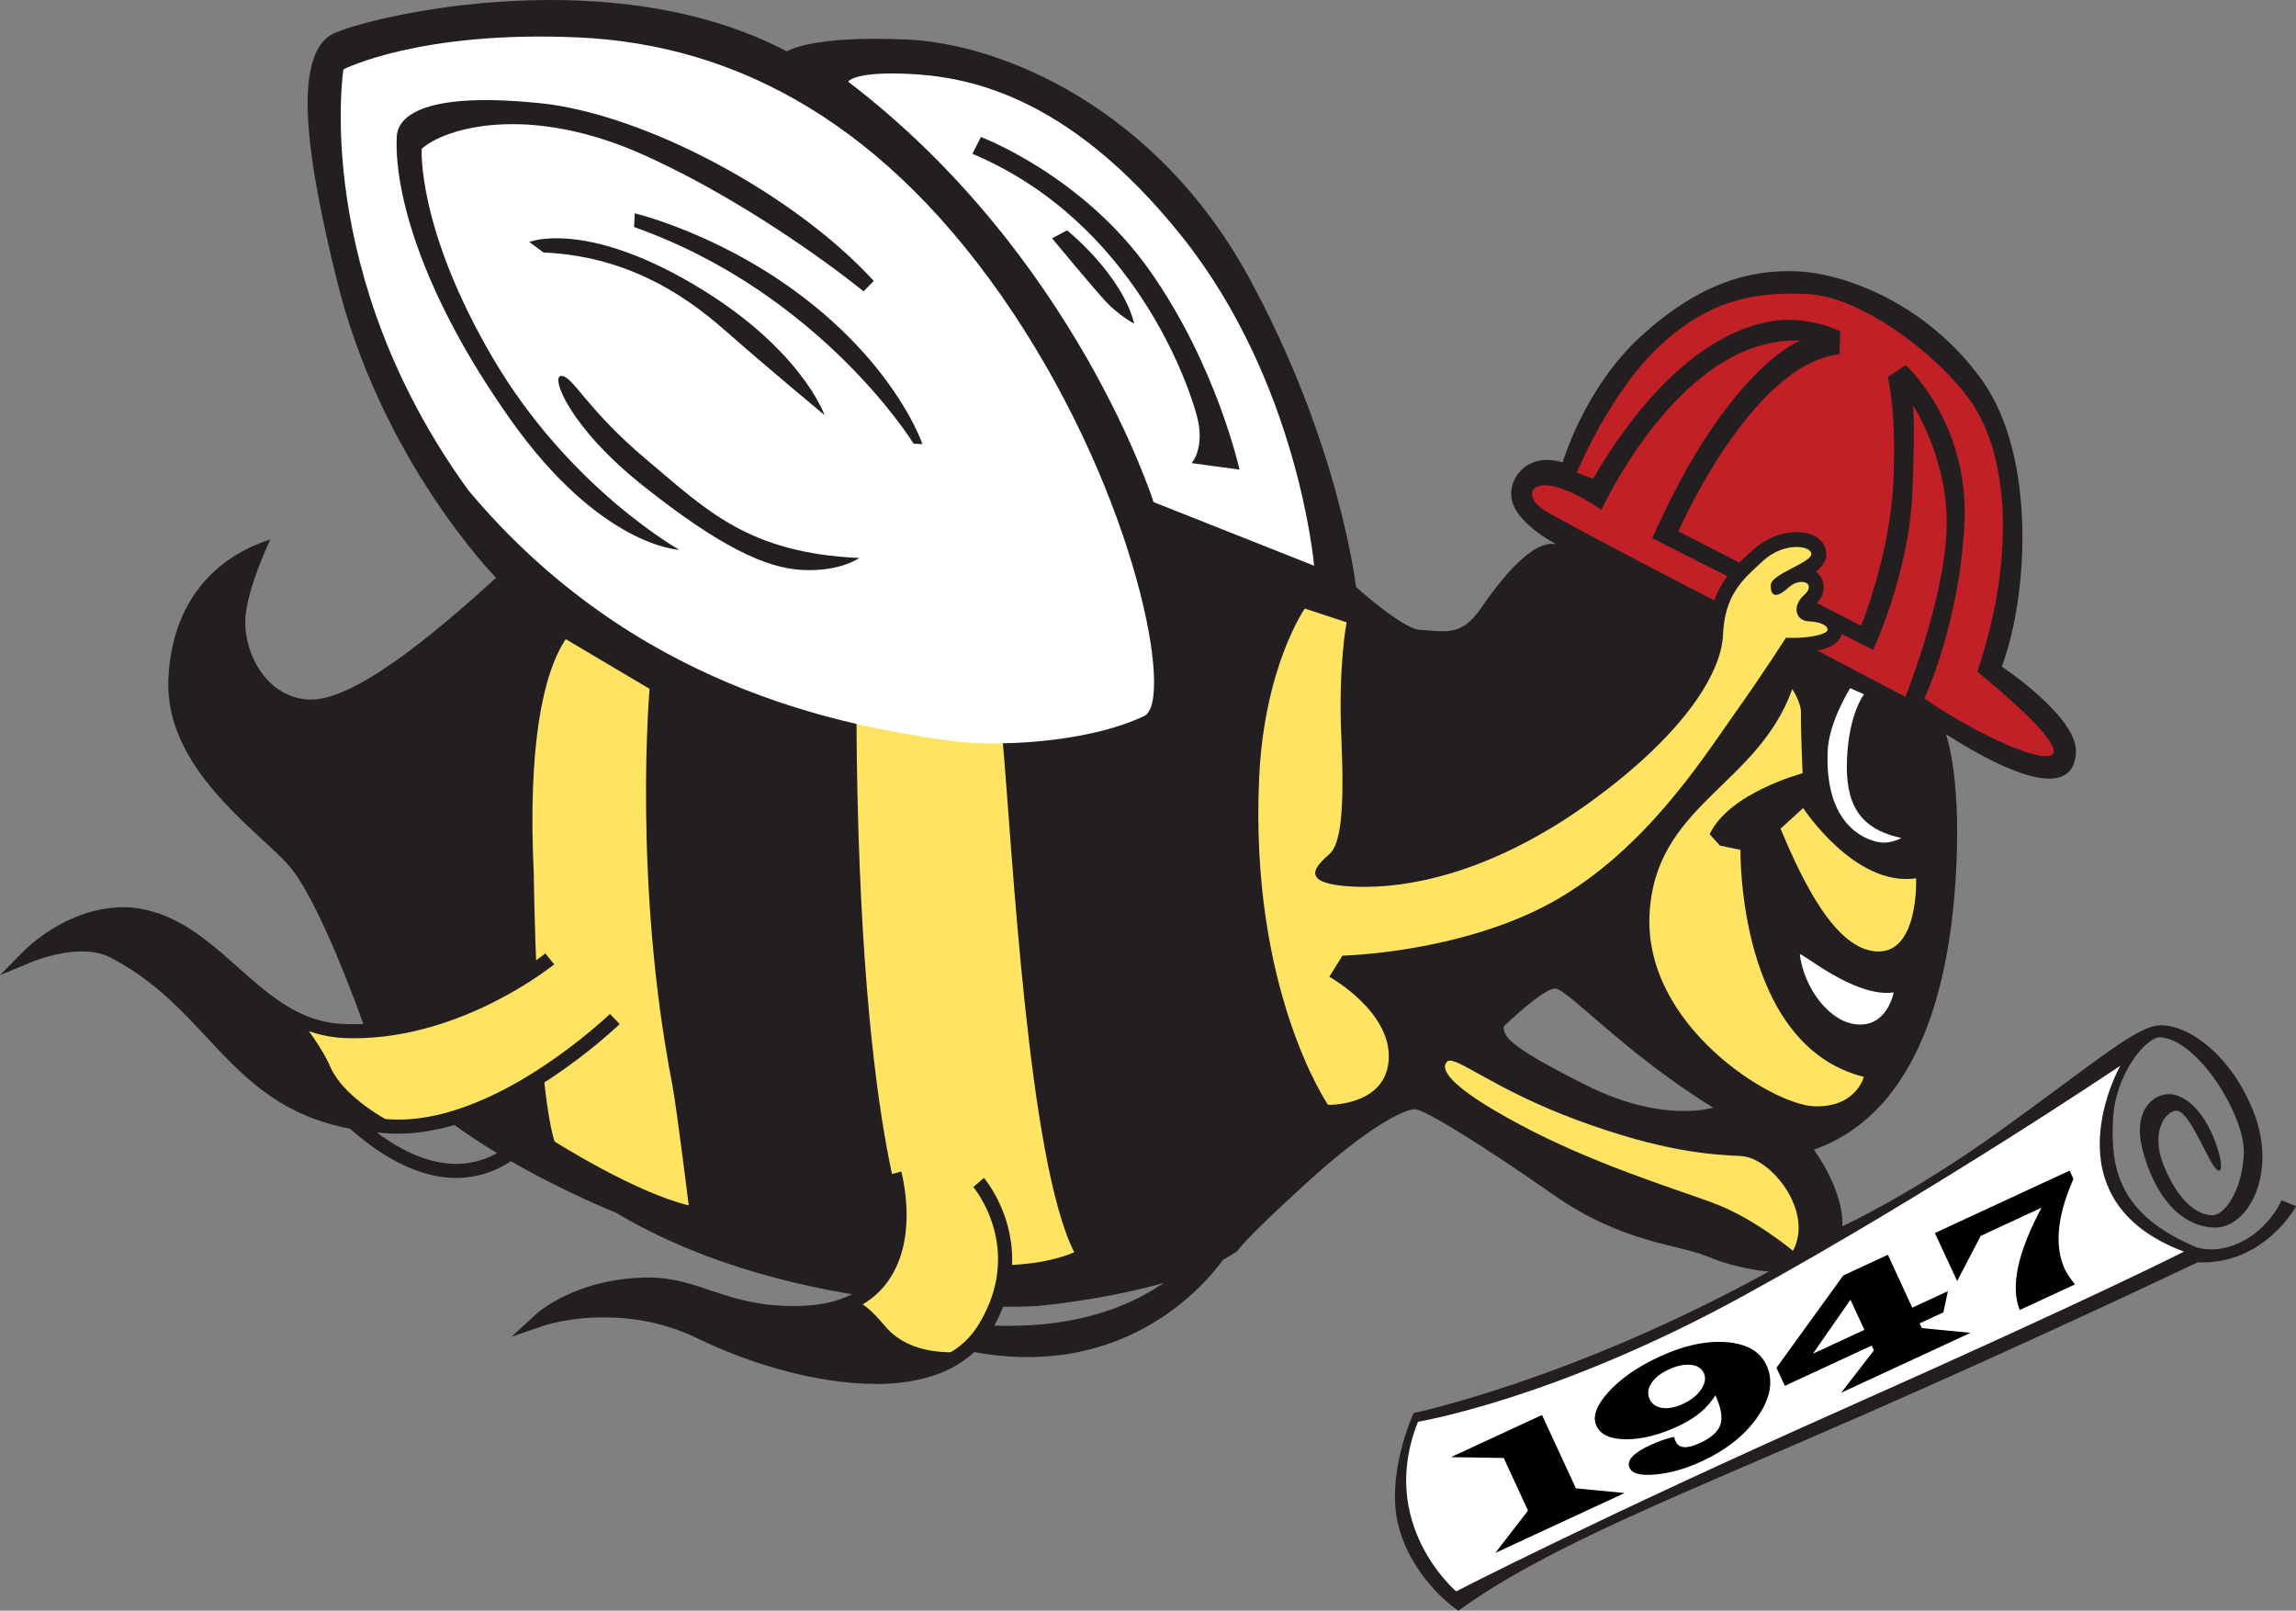 <?xml version="1.0" encoding="UTF-8"?>
<svg xmlns="http://www.w3.org/2000/svg" id="Layer_1" data-name="Layer 1" viewBox="0 0 414 290.4">
  <rect x="0" y="0" width="414" height="290.4" fill="#808080" stroke="none"/>
  <defs>
    <style>
      .cls-1 {
        fill: #c12026;
      }

      .cls-2 {
        fill: #231f20;
      }

      .cls-3 {
        fill: #fff;
      }

      .cls-4 {
        fill: #ffe363;
      }

      .cls-5 {
        fill: #010101;
      }
    </style>
  </defs>
  <path class="cls-2" d="M411.39,216.42c-2.96,6.27-9.66,10.02-15.22,8.51-14.41-5.96-15.55-14.58-15.17-22.99.35-8.42,6.12-15.03,8.48-14.92,6.84.31,15.41,14.28,15.11,20.96-.29,6.72-3.47,11.23-5.78,11.13-2.37-.1-5.69-1.97-8.53-8.65-2.81-6.68.47-10.29,2.2-10.2,1.69.08,3.66,4.37,5.84,8.53,2.15,4.16,2.87,2.16,1.35-2.29-1.52-4.42-4.15-8.14-7.39-9.07-3.23-.93-8.03,2.15-5.9,10.05,2.12,7.91,6.57,13.57,12.8,13.85,6.21.27,11.67-9.93,7.03-21.22-4.63-11.29-13.17-16.04-17.57-15.15-4.42.87-12.37,7.71-28.35,19.17-15.97,11.43-28.09,16.97-28.09,16.97.3-6.54-5.13-13.81-5.13-13.81,21.08-7.47,24.96-34.91,25.7-51.42.75-16.51-1.89-23.49-1.89-23.49,16.7,10.58,23.14,9.63,23.44,3.25.27-6.41-13.37-15.44-13.37-15.44,4.79-12.75,6.25-37.96-3.58-51.67-9.86-13.71-24.58-19.21-33.31-19.6-8.72-.39-17.88,2.31-28.15,11.68-10.25,9.37-14.14,22.77-14.14,22.77-6.44-2-10.27,3.12-9.04,7.22,1.2,4.12,7.92,7.55,7.92,7.55-4.32-.97-10.03,6.33-13.64,11.55-3.56,5.25-6.58,4.07-10.97,3.88-3.11-.14-11.54-7.74-11.54-7.74,0,0-2.89-25.76-19.36-55.9-16.47-30.15-44.09-42.01-61.57-42.8-17.49-.8-21.68,2.14-21.68,2.14C110.72-7.13,68.39,2.53,60.41,5.92c-7.96,3.39-5.09,22.6.21,44.1,7.9,32.89,28.83,54.15,28.83,54.15-11.65,10.65-25.85,22.31-33.71,21.96-7.87-.35-11.75-8.62-11.51-14.36.27-5.73,4.5-14.49,4.5-14.49-7.76,2.41-17.65,9.21-18.37,25.15-.72,15.93,15.81,27.11,21.48,33.35,5.69,6.18,13.41,28.13,13.41,28.13,1.37,3.79,3.94,7.4,7.17,10.78l-11.86,6.43,1.27,1.21c8.07,7.57,14.97,10.05,20.44,10.05,4.3-.02,7.59-1.5,9.85-3.02,10.04,5.78,18.93,9.28,18.93,9.28,33.13,19.74,76.01,16.83,76.01,16.83,0,0,11.83-1.02,22.79-4.17-7.85,5.41-21.08,10.11-42.29,6.45l-.11,3.96c32.29,10.34,49.17-9.2,53.09-14.57.92-.5,1.79-1.03,2.58-1.59,0,0,.93-1.76,12.26-12.08,11.29-10.34,17.91-13.54,19.79-13.47,1.86.09,12.65,6.81,25.05,15.5,12.42,8.67,22.39,8.81,27.76,11.08,5.34,2.27,10.95,2.68,10.95,2.68-35.37,19.49-64.04,25.52-64.04,25.52,0,0-5.38,11.61-2.52,21.1,2.85,9.5,10.59,14.53,10.59,14.53,15.8-11.47,39.32-20.55,72.28-34.98,32.95-14.42,61.03-27.84,61.03-27.84,11.98.55,17.77-10.12,17.77-10.12l-2.61-1.04ZM82.26,209.84c-4.43,0-10.22-1.85-17.39-8.17l9.43-5.11c4.51,4.27,9.98,8.11,15.33,11.34-1.86,1.05-4.31,1.94-7.37,1.94ZM286.15,195.73c-13.79-6.9-15.07-8.73-15-10.67,0,0,7.17-6.94,9.3-6.83,2.19.09,12.62,11.74,28.45,21.47,0,0-8.96,2.92-22.75-3.97Z"></path>
  <path class="cls-4" d="M327,199.45c-7.61-.35-30.47-14.5-29.57-34.44.88-19.95,19.46-23.21,25.74-40.76,0,0,1.65,2.42,1.57,4.38-.08,1.97.29,10.79.29,10.79,0,0-13.27,3.51-16.75,10.99l1.85,2.05,3.7.77s-.61,35.22,22.25,40.93c0,0-1.42,5.63-9.06,5.3Z"></path>
  <path class="cls-3" d="M335.1,184.72c-5.25-.23-9.86-6.72-10.56-12.62-.1-.78,9.82,7.88,16.91,6.83,0,0-1.05,6.03-6.35,5.79Z"></path>
  <path class="cls-4" d="M338.44,171.55c-7.61-.34-13.52-12.95-17.39-22.14l4.08-3.72s9.34,14.3,20.37,12.67c0,0,.56,13.54-7.06,13.19Z"></path>
  <path class="cls-3" d="M342.86,151.08s-1.59.93-3.42.84c-1.83-.09-10.54-2.04-9.88-16.56.23-5.24,4.05-11.28,4.05-11.28l2.5,1.1s-2.71,3.41-3.07,11.59c-.37,8.21,2.24,12.7,9.82,14.32Z"></path>
  <path class="cls-1" d="M309,99.06l-6.36-3.25s13.1-30.12,29.03-31.94l.17-4.1s-3.3-1.85-8.66-2.09-20.32,2.06-35.94,28.65l-2.92-1.13s6.05-14.72,15.19-23.06c9.13-8.36,17.41-9.55,26.45-9.13,9.03.41,22.71,10.07,29.25,19.13,6.52,9.05,8.69,26.98,1.33,48.99,0,0,13.93,11.09,13.78,14.34-.15,3.25-14.02-3.03-23.32-9.54,0,0,6.41-13.7,7.22-31.78.81-18.06-10.6-28.32-10.6-28.32l-3.23,2.12s1.59,5.85,1,18.98c-.58,13.13-5.81,25.91-5.81,25.91l-26.56-13.78Z"></path>
  <path class="cls-1" d="M308.41,107.9s-24.88-12.86-29.83-15.84c-4.97-2.96-2.18-8.52,10.18-.13,0,0,14.35-31.48,35.85-30.51,0,0-12.95,4.7-26.69,35.62l39.81,20.13s6.41-13.44,7.08-28.12c.53-11.98.14-15.97.14-15.97,0,0,6.63,10.07,6.04,22.77-.57,12.7-7.43,29.8-7.43,29.8l-16.43-8.66-18.73-9.1Z"></path>
  <path class="cls-4" d="M124.18,217.33c-9.8-2.37-24.2-11.53-24.2-11.53-3.35-11.15-3.73-48.25-3.73-48.25-1.11-22.83,1.62-36.13,5.76-42.31l15.12,8.96s-3.04,34.7,4.11,71.44c.76,4.07,2.95,21.68,2.95,21.68Z"></path>
  <path class="cls-4" d="M180.75,132.95c1.8,20.21,4.6,76.41,12.95,92.82,0,0-10.59,5.22-28.56.06,0,0-10.27-17.58-10.71-96.23l26.32,3.35Z"></path>
  <path class="cls-3" d="M170.99,133.53c-19.64-2.81-56.9-9.74-86.54-45.13C56.14,49.35,61.92,12.51,61.92,12.51c0,0,13.72-7.06,42.4-5.76,28.69,1.29,55.72,15.74,78.26,49.52,22.53,33.8,29.13,70.29,23.74,72.83-10.65,5.01-27.3,5.58-35.34,4.44Z"></path>
  <path class="cls-3" d="M208.01,90.54s-14.07-44.53-55.07-75.81c0,0,.94-1.85,10.67-1.42,9.73.45,28.49,2.99,49.53,29.36,21.03,26.37,23.81,59.33,23.81,59.33l-28.94-11.47Z"></path>
  <g>
    <path class="cls-4" d="M238.75,200.54l-.39-.56c-.59-.86-14.4-21.43-12.66-59.75.92-20.31,8.17-30.84,8.48-31.28l.57-.81,9.59,3.16-.22,1.16c-.01.08-1.51,7.99-.91,20.6.59,13.55-.13,19.69-2.57,21.9l-.18.16c-.48.44-1.96,1.77-1.97,2.29h0s.73.89,5.74,1.11c.59.03,1.2.04,1.81.04,7.11,0,21.74-1.94,39.76-14.93,21.32-15.39,23.4-26.25,23.53-29.22.35-7.65,3.63-10.63,7.44-14.09l.25-.23c1.96-1.79,4.48-2.82,6.92-2.82,1.5,0,2.7.4,3.39,1.12.42.44.64,1,.61,1.58-.07,1.5-1.74,2.37-4.05,3.58-.21.11-.46.24-.72.38.55-.23,1.12-.35,1.68-.35,1.18,0,2.14.57,2.5,1.49.23.6.39,1.8-1.15,3.21-.87.8-1.02,1.53-.88,1.92.15.4.56.47.8.48,1.37.06,3.21.35,4.16,1.4.41.45.61.99.58,1.56-.08,2.44-5.38,2.71-7.66,2.71-.15,0-.3,0-.46,0-1.11,1.72-4.36,6.71-8.87,13.09-.55.78-1.15,1.63-1.79,2.56-6.07,8.73-16.22,23.33-31.53,31.83-15.23,8.41-33.78,9.63-37.73,9.79l-1.27,2.06c3.01,1.96,10.56,7.64,10.2,15.28-.04.98-.75,9.61-12.18,9.61l-.82-.02ZM320.63,105.71c.21-.13.51-.35.89-.7.18-.17.38-.33.58-.47-.68.4-1.29.81-1.47,1.09,0,.03,0,.06,0,.09Z"></path>
    <path class="cls-2" d="M323.95,98.62c1.58,0,2.69.55,2.66,1.29-.07,1.57-7.22,3.58-7.31,5.56-.05,1.11.24,1.79.92,1.79.51,0,1.24-.39,2.21-1.27.81-.75,1.71-1.07,2.43-1.07,1.27,0,1.95,1,.44,2.37-2.35,2.15-1.38,4.63.77,4.73,2.16.09,3.5.74,3.46,1.55-.02.68-2.63,1.44-6.32,1.44-.38,0-.77,0-1.18-.03,0,0-3.6,5.71-9.25,13.68-5.66,7.98-16.21,24.74-32.88,33.99-16.69,9.21-37.84,9.65-37.84,9.65l-2.36,3.81s11.11,6.17,10.71,14.77c-.36,8.1-9.76,8.33-10.84,8.33-.07,0-.1,0-.1,0,0,0-14.17-20.62-12.43-58.93.92-20.15,8.24-30.56,8.24-30.56l7.53,2.48s-1.54,7.96-.94,20.92c.56,12.94-.09,18.99-2.13,20.85-2.06,1.86-6.32,5.41,4.43,5.89.61.03,1.23.04,1.87.04,10.6,0,24.87-3.88,40.55-15.18,16.59-11.98,23.77-23.04,24.09-30.24.33-7.26,3.47-9.94,7.26-13.39,1.98-1.81,4.28-2.47,6.02-2.47M323.95,95.94c-2.77,0-5.62,1.16-7.82,3.17l-.24.22c-3.86,3.5-7.5,6.81-7.88,15.02-.26,5.8-6.43,16.25-22.98,28.2-7.6,5.48-22.78,14.67-38.98,14.67-.59,0-1.18-.01-1.75-.04-1.76-.08-2.92-.24-3.66-.4.27-.26.54-.5.73-.67l.18-.16c2.84-2.59,3.63-8.59,3.01-22.95-.58-12.43.88-20.22.89-20.3l.44-2.31-2.23-.74-7.53-2.48-1.89-.62-1.14,1.62c-.32.45-7.78,11.29-8.72,31.98-1.76,38.76,12.3,59.7,12.89,60.57l.77,1.12,1.37.04h.17c4.84,0,13.14-2.29,13.51-10.89.35-7.48-6.11-13.14-9.73-15.71l.23-.37c5.2-.28,22.91-1.8,37.61-9.92,15.59-8.65,25.85-23.41,31.98-32.23.64-.92,1.23-1.78,1.78-2.55,4.08-5.75,7.13-10.39,8.51-12.52,3.98-.03,8.59-.77,8.72-4,.04-.91-.28-1.79-.92-2.5-1.07-1.18-2.81-1.63-4.3-1.78.04-.04.09-.09.14-.13,2.2-2.01,1.78-3.94,1.49-4.68-.24-.63-.65-1.15-1.18-1.55,1.08-.8,1.81-1.73,1.87-3.03.05-.93-.3-1.84-.97-2.55-.94-.99-2.49-1.54-4.36-1.54h0Z"></path>
  </g>
  <path class="cls-4" d="M308.79,216.85c-7.32-2.7-21.63-7.06-34.81-14.12-13.21-7.06-14.34-10.16-13.01-11.35,1.33-1.24,8.39,5.06,23.61,10.65,15.22,5.61,23.81,6.15,29.31,6.4,5.46.25,13.23,10,9.4,17.09,0,0-7.16-6.01-14.49-8.66Z"></path>
  <path class="cls-3" d="M332.9,253.81c-45.19,20.11-70.33,33.11-70.33,33.11,0,0-14.3-12.07-6.89-30.58,0,0,24.72-4.05,58.75-22.74,34.08-18.7,67.88-41.44,67.88-41.44,0,0-13.64,24.09,11.48,33.51,0,0-15.69,8.02-60.89,28.14Z"></path>
  <path class="cls-2" d="M88.86,64.54c-13.73-23.43-12.82-37.71-12.82-37.71,3.97-3.63,19.11-8.43,40.45,1.29,21.34,9.72,39.22,24.41,39.22,24.41l1.84-1.88c-14.42-15.76-41.44-30.16-60.27-32.06-18.84-1.92-25.53,1.51-25.74,6.09-.45,9.7,4.23,27.97,20.51,50.97,16.31,23.02,30.44,23.48,30.44,23.48,0,0-19.92-11.16-33.63-34.59Z"></path>
  <path class="cls-2" d="M130.47,59.34c7.84,6.91,18.21,15.51,18.21,15.51,0,0-4.22-12.22-23.85-23.71-19.65-11.5-29.39-7.51-29.39-7.51l2.56,1.89c14.3.64,24.64,6.94,32.46,13.82Z"></path>
  <path class="cls-2" d="M146.57,54.95c-15.52-12.56-32.12-16.49-32.12-16.49l-.11,2.48c33.75,11.95,50.4,39.06,50.4,39.06l1.59.07s-4.2-12.58-19.75-25.12Z"></path>
  <path class="cls-2" d="M101.24,67.77c-2.09-.1,1.37,9.25,14.85,19.92,13.49,10.71,21.99,14.8,28.68,15.08,6.72.32,10.18-2.16,10.18-2.16-19.96-.92-27.41-8.5-38.29-17.67-10.91-9.15-13.3-15.09-15.43-15.17Z"></path>
  <path class="cls-2" d="M223.5,84.67s-4.12-18.81-16.23-35.94c-12.09-17.14-30.4-24.03-30.4-24.03l-1.53,3.03c29.22,12.34,39.07,41.8,40.52,47.44,1.46,5.65-1,8.33-1,8.33l8.64,1.17Z"></path>
  <path class="cls-2" d="M192.4,41.53l-2.7,1.44s7.21,8.69,9.58,11.28c2.37,2.59,5.24,4.12,5.24,4.12-2.24-8.95-12.12-16.84-12.12-16.84Z"></path>
  <path class="cls-4" d="M99.15,172.91s-17.12,13.9-37.16,13c-16.79-.77-23.5-20.34-38.95-21.03-10.01-.46-17.7,7.36-17.7,7.36,0,0,9.23-3.87,15.23-.69,20.67,10.99,21.98,30.3,50.13,31.57,19.24.86,40.17-19.38,40.17-19.38l-11.72-10.83Z"></path>
  <path class="cls-2" d="M70.65,204.38c-28.96-1.39-30.67-21.3-50.69-31.72h0c-1.5-.79-3.31-1.11-5.17-1.11h0c-4.5-.01-8.95,1.84-8.95,1.85h0l-5.84,2.41,4.43-4.48c.11-.08,7.5-7.71,17.77-7.76h0c.29,0,.61,0,.89.01h0c16.55,1.11,23.18,20.62,38.94,21.04h0c.61.01,1.22.05,1.83.05h0c9.32,0,17.97-3.19,24.26-6.4h0c6.31-3.2,10.21-6.35,10.21-6.37h0l1.6,1.97c-.1.07-16.27,13.3-36.07,13.33h0c-.64,0-1.28-.02-1.93-.04h0c-17.82-1.11-24.62-20.73-38.98-21.03h0c-.25-.01-.5-.03-.76-.03h0c-4.19,0-7.98,1.52-10.81,3.17h0c1.09-.16,2.22-.26,3.4-.26h0c2.13,0,4.36.34,6.39,1.41h0c21.32,11.53,22.22,30.28,49.6,31.42h0c.38.02.77.02,1.14.02h0c9.01.02,18.6-4.69,25.86-9.49h0c7.28-4.79,12.19-9.55,12.22-9.55h0l1.75,1.82c-.11.05-20.13,19.66-39.83,19.76h0c-.42,0-.85,0-1.26-.03h0Z"></path>
  <path class="cls-2" d="M59.54,192.31c-1.04-2.45-3.03-5.38-5.18-8.18-11.64-4.98-18.45-18.66-31.32-19.25-10.01-.46-17.7,7.36-17.7,7.36,0,0,9.23-3.87,15.23-.69,20.67,10.99,21.98,30.3,50.13,31.57.45.02.86.02,1.29.02-5.76-2.9-10.79-6.9-12.45-10.84Z"></path>
  <path class="cls-4" d="M161.3,211.54s7.06,25.22-17.9,25.22c-13,0-17.62-5.15-26.3-5.15-12.74,0-19.51,6.23-19.51,6.23,0,0,14.09-4.86,29.01,2.44,14.9,7.32,42.02,13.84,50.97-.8,8.94-14.64-1.1-26.31-1.1-26.31l-15.17-1.63Z"></path>
  <path class="cls-2" d="M157.85,249.51c-10.99,0-23.29-3.93-31.84-8.09h0c-6.17-3.04-12.21-3.9-17.11-3.9h0c-6.52-.01-10.91,1.52-10.91,1.52h0l-5.76,1.98,4.49-4.12c.13-.13,7.19-6.56,20.37-6.56h0c9.32.08,13.69,5.19,26.3,5.14h0c15.22-.13,17.35-9.27,17.54-16.45h0c0-4.02-.86-7.14-.87-7.14h.01l2.44-.67s.95,3.43.97,7.82h0c-.02,3.88-.74,8.58-3.71,12.43h0c-2.96,3.86-8.17,6.59-16.39,6.58h0c-13.41-.07-18.25-5.24-26.3-5.16h0c-5.19,0-9.36,1.08-12.42,2.3h0c1.29-.12,2.71-.19,4.22-.19h0c5.18,0,11.64.92,18.24,4.17h0c8.19,4.03,20.32,7.84,30.7,7.84h0c8.17-.02,15.04-2.3,18.62-8.17h0c2.65-4.34,3.52-8.32,3.52-11.8h0c0-3.88-1.12-7.17-2.25-9.46h0c-1.13-2.3-2.21-3.55-2.21-3.55h0l1.91-1.66c.09.13,5.07,5.89,5.1,14.67h0c0,3.92-1.03,8.4-3.9,13.13h0c-4.27,6.93-12.21,9.37-20.75,9.37h-.05Z"></path>
  <path class="cls-2" d="M160.56,240.14c-1.39-1.29-3.77-4.85-6.29-5.52-2.15.66-7.84,2.14-10.87,2.14-13,0-17.62-5.15-26.3-5.15-12.74,0-19.51,6.23-19.51,6.23,0,0,14.09-4.86,29.01,2.44,13.16,6.49,35.86,12.29,47.14,3.47-6.58.45-10.62-1.26-13.17-3.6Z"></path>
  <g>
    <path class="cls-5" d="M278.04,255.12l6.12,13.23,8.78.84-23.31,10.8,5.89-7.63-4.38-9.49-9.51-.15,16.41-7.6Z"></path>
    <path class="cls-5" d="M309.29,251.57c-1.33,2.25-3.56,4.12-6.69,5.57-3.41,1.58-6.53,2.37-9.37,2.36-2.84-.01-4.62-.81-5.37-2.41-.77-1.65-.03-3.68,2.17-6.11,2.2-2.43,5.26-4.56,9.17-6.36,4.39-2.04,8.43-2.91,12.1-2.63,3.66.29,6.06,1.67,7.21,4.13,1.28,2.77.79,5.83-1.48,9.18-2.25,3.35-5.67,6.09-10.22,8.19-2.87,1.33-5.63,2.12-8.29,2.36-2.64.25-4.21-.15-4.68-1.18-.61-1.31.62-2.68,3.69-4.1,1.66-.77,3.1-1.26,4.34-1.49.09.34.18.63.29.84.57,1.25,2.05,1.33,4.42.23,2.03-.94,3.24-2.05,3.65-3.33.4-1.29.1-3.03-.93-5.24ZM300.83,246.95c-1.43.66-2.46,1.49-3.08,2.46-.62.98-.72,1.94-.29,2.87.41.89,1.17,1.41,2.28,1.57,1.1.15,2.35-.09,3.73-.73,1.48-.69,2.58-1.56,3.28-2.63.72-1.06.88-2.05.46-2.94-.4-.87-1.19-1.36-2.37-1.48-1.18-.1-2.52.18-4.02.88Z"></path>
    <path class="cls-5" d="M340.41,226.24l4.4,9.53,6.42-2.98-.81,3.83-4.29,1.98.4.86,8.78.85-23.31,10.79,5.89-7.63-.4-.86-15.66,7.25-1.51-3.25,12.05-16.65,8.05-3.73ZM336.17,239.76l-2.51-5.41-6.77,9.72,9.28-4.3Z"></path>
    <path class="cls-5" d="M348.89,222.31l24.29-11.25.69,1.48-.23.56c-2.75,6.44-3.18,11.7-1.32,15.75.32.69.93,1.59,1.82,2.73l-9.96,4.61c-1.69-4.22-.38-10.37,3.94-18.45l-10.97,5.09-4.25,8.14-4.02-8.66Z"></path>
  </g>
</svg>
